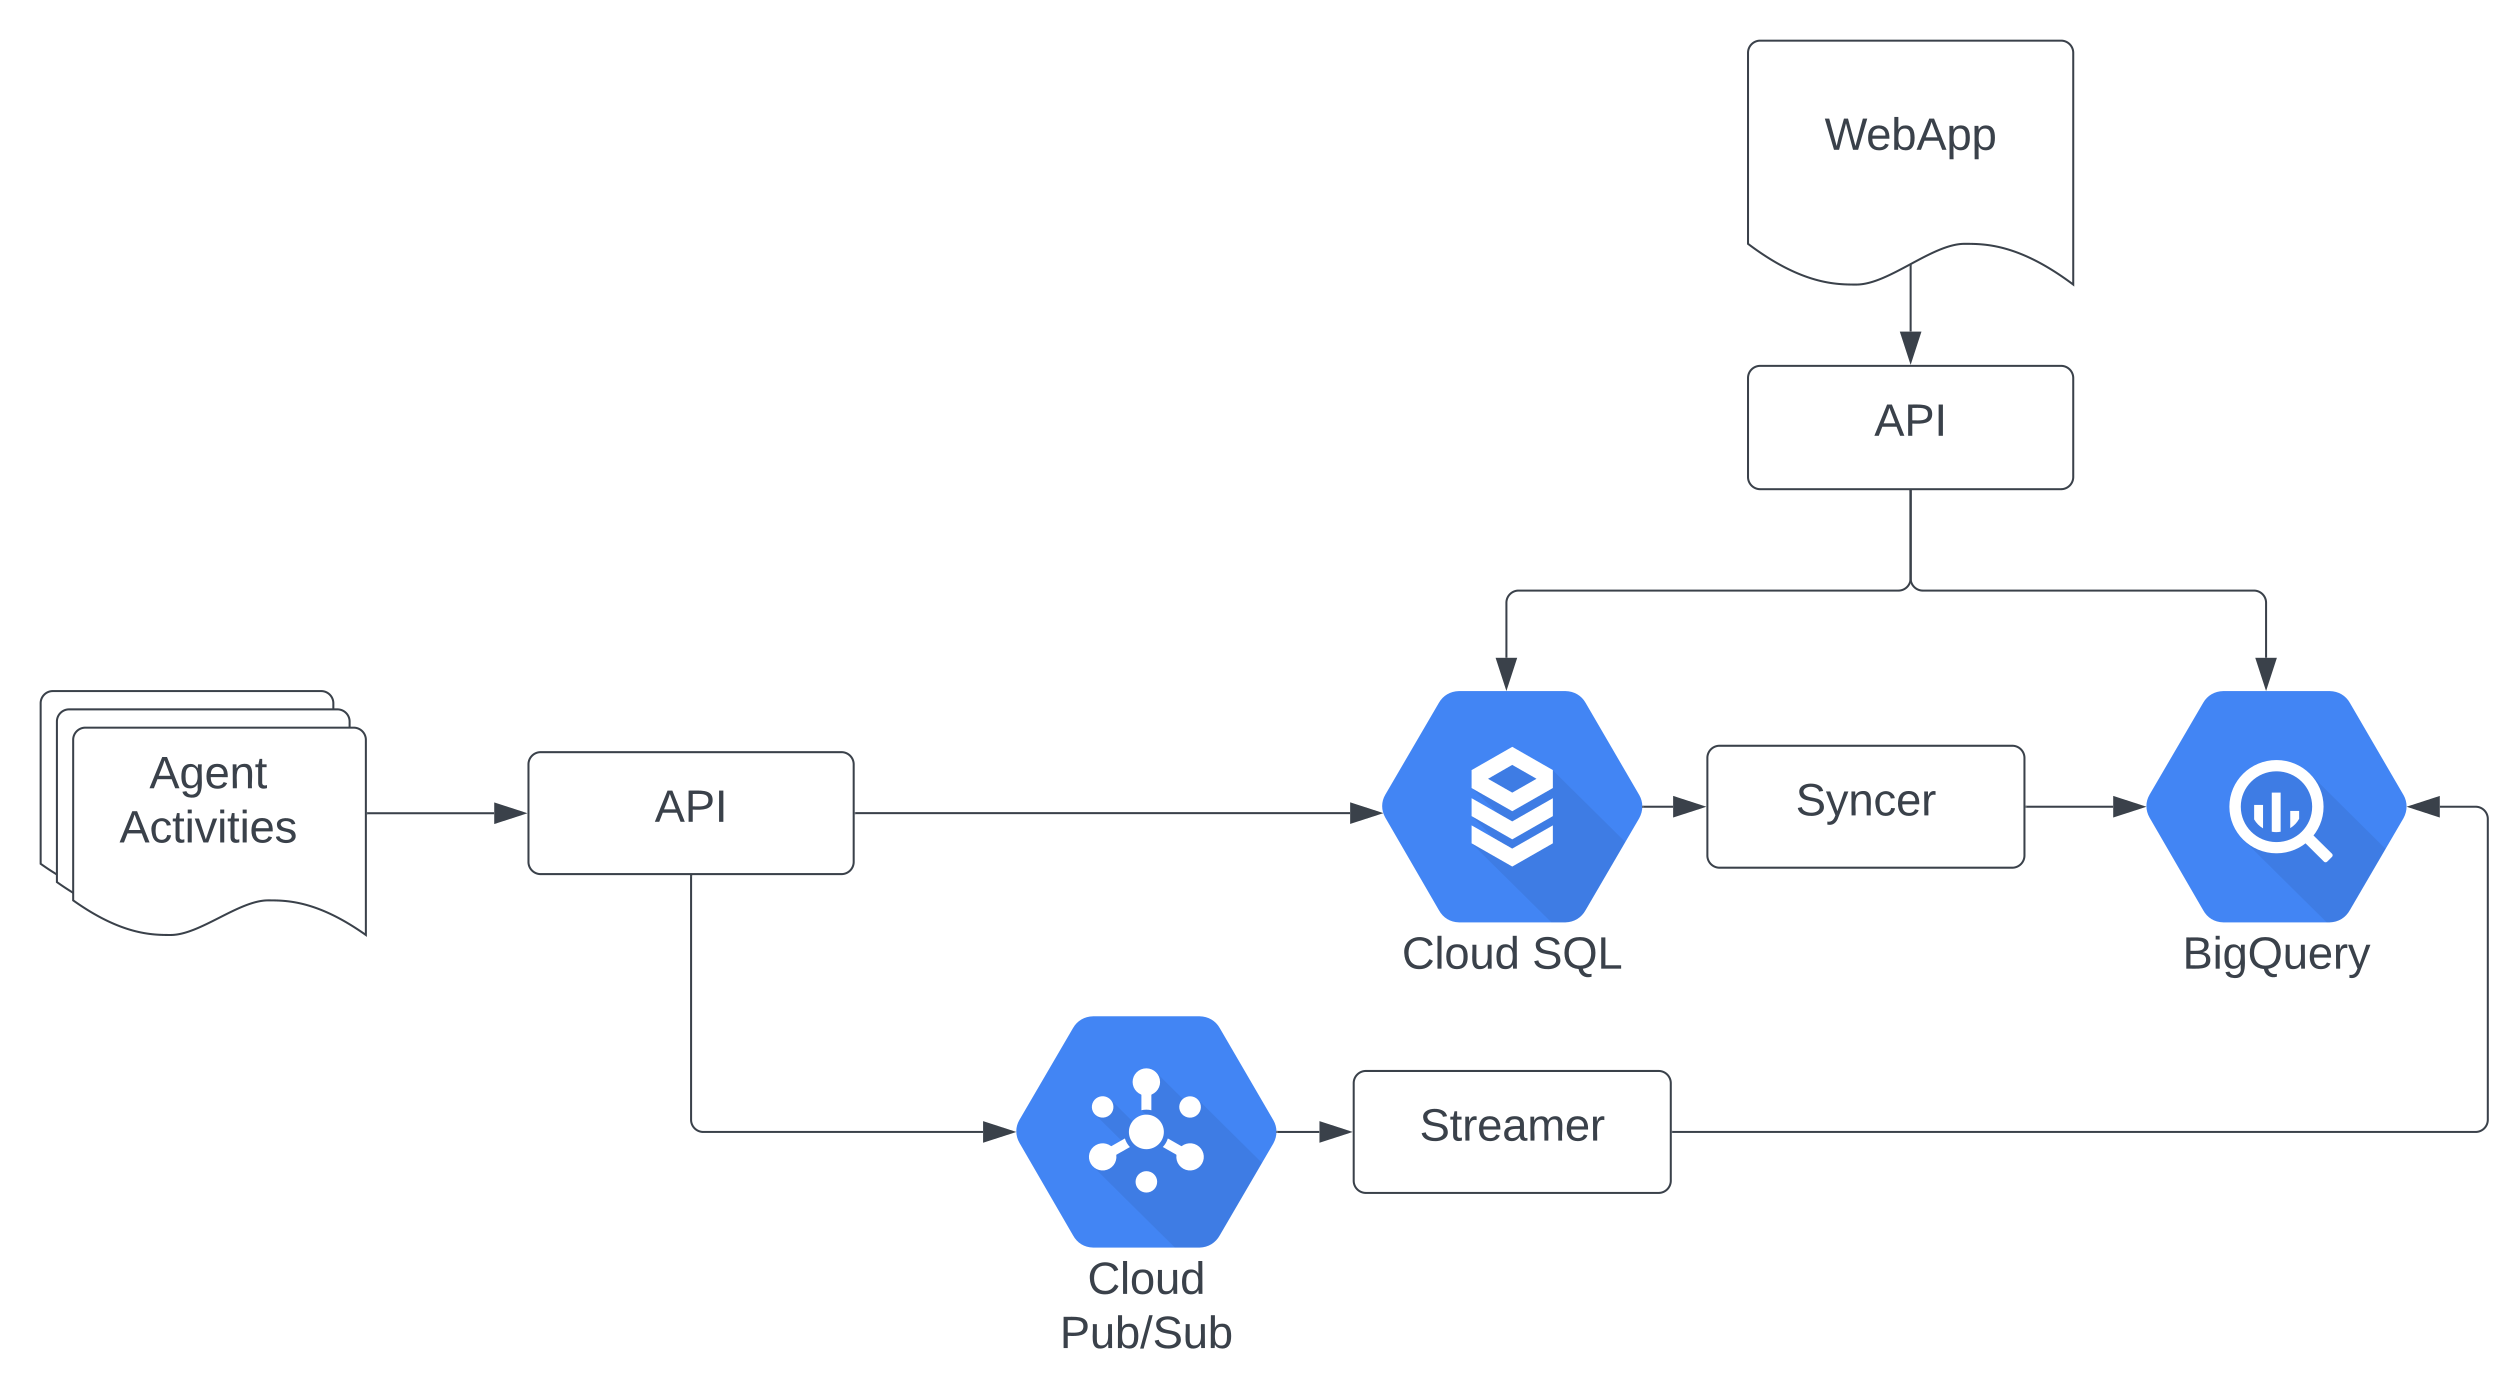<?xml version="1.0" encoding="UTF-8"?>
<svg xmlns="http://www.w3.org/2000/svg" xmlns:xlink="http://www.w3.org/1999/xlink" xmlns:lucid="lucid" width="1229.96" height="685.46">
  <g transform="translate(440 -140)" lucid:page-tab-id="0_0">
    <path d="M-1296 0h2656v1760h-2656z" fill="#fff"></path>
    <path d="M420 166a6 6 0 0 1 6-6h148a6 6 0 0 1 6 6v114c-26.72-20.04-43.36-20.04-53.44-20.04-16 0-37.28 20.04-53.28 20.04-9.92 0-26.72 0-53.28-20.04z" stroke="#3a414a" fill="#fff"></path>
    <use xlink:href="#a" transform="matrix(1,0,0,1,425,165) translate(32.654 48.715)"></use>
    <path d="M420 326a6 6 0 0 1 6-6h148a6 6 0 0 1 6 6v48.67a6 6 0 0 1-6 6H426a6 6 0 0 1-6-6z" stroke="#3a414a" fill="#fff"></path>
    <use xlink:href="#b" transform="matrix(1,0,0,1,432,332) translate(50.099 22.403)"></use>
    <path d="M500 270.82v32.33" stroke="#3a414a" fill="none"></path>
    <path d="M500.5 270.84h-1v-.27l1-.5z" stroke="#3a414a" stroke-width=".05" fill="#3a414a"></path>
    <path d="M500 317.92l-4.64-14.27h9.28z" stroke="#3a414a" fill="#3a414a"></path>
    <path d="M500 381.63v42.93a6 6 0 0 1-6 6H307.13a6 6 0 0 0-6 6v27.06" stroke="#3a414a" fill="none"></path>
    <path d="M500.5 381.64h-1v-.5h1z" stroke="#3a414a" stroke-width=".05" fill="#3a414a"></path>
    <path d="M301.13 478.38l-4.64-14.26h9.27z" stroke="#3a414a" fill="#3a414a"></path>
    <path d="M500 381.63v42.93a6 6 0 0 0 6 6h162.87a6 6 0 0 1 6 6v27.06" stroke="#3a414a" fill="none"></path>
    <path d="M500.5 381.64h-1v-.5h1z" stroke="#3a414a" stroke-width=".05" fill="#3a414a"></path>
    <path d="M674.87 478.38l-4.64-14.26h9.28z" stroke="#3a414a" fill="#3a414a"></path>
    <path d="M-180 516.05a6 6 0 0 1 6-6h148a6 6 0 0 1 6 6v48a6 6 0 0 1-6 6h-148a6 6 0 0 1-6-6z" stroke="#3a414a" fill="#fff"></path>
    <use xlink:href="#b" transform="matrix(1,0,0,1,-168,522.05) translate(50.099 22.278)"></use>
    <path d="M-420 486a6 6 0 0 1 6-6h132a6 6 0 0 1 6 6v96c-24.05-17.03-39.02-17.03-48.1-17.03-14.4 0-33.55 17.03-47.95 17.03-8.93 0-24.05 0-47.95-17.03z" stroke="#3a414a" fill="#fff"></path>
    <path d="M-412 495a6 6 0 0 1 6-6h132a6 6 0 0 1 6 6v96c-24.05-17.03-39.02-17.03-48.1-17.03-14.4 0-33.55 17.03-47.95 17.03-8.93 0-24.05 0-47.95-17.03z" stroke="#3a414a" fill="#fff"></path>
    <path d="M-404 504a6 6 0 0 1 6-6h132a6 6 0 0 1 6 6v96c-24.05-17.03-39.02-17.03-48.1-17.03-14.4 0-33.55 17.03-47.95 17.03-8.93 0-24.05 0-47.95-17.03z" stroke="#3a414a" fill="#fff"></path>
    <use xlink:href="#c" transform="matrix(1,0,0,1,-399,503) translate(32.488 24.809)"></use>
    <use xlink:href="#d" transform="matrix(1,0,0,1,-399,503) translate(17.765 51.476)"></use>
    <path d="M-259.05 540.1h62.2" stroke="#3a414a" fill="none"></path>
    <path d="M-259.03 540.6h-.52v-1h.52z" stroke="#3a414a" stroke-width=".05" fill="#3a414a"></path>
    <path d="M-182.08 540.1l-14.27 4.63v-9.27z" stroke="#3a414a" fill="#3a414a"></path>
    <path d="M186.46 691.1l-26.36-45.3c-2.05-3.64-5.64-5.7-9.86-5.8H97.76c-4.22.1-7.8 2.16-9.86 5.8l-26.36 45.18c-2.05 3.53-2.05 7.62 0 11.26l26.36 45.52c2.05 3.75 5.5 5.92 9.86 6.03h52.48c4.22-.12 7.8-2.3 9.86-6.04l26.36-45.18c2.05-3.75 2.05-7.85 0-11.5z" stroke="#000" stroke-opacity="0" fill="#4285f4"></path>
    <path d="M149.2 680.78l-5.82 1.3-14.62-14.48-4.65 8.62-2.57 10 4.32 4.2-8.22 1.74-11.3-11.2-7.72 7.23 14.13 13.95-14.96 11.8 40.2 39.8h12.3c4.24-.16 7.8-2.32 9.9-6.02l20.67-35.6z" stroke="#000" stroke-opacity="0" fill-opacity=".07"></path>
    <path d="M142.84 680.06c2.55-1.45 5.8-.58 7.26 1.93 1.47 2.52.6 5.73-1.95 7.18-2.54 1.45-5.8.6-7.26-1.93-1.48-2.5-.6-5.73 1.94-7.2M99.83 689.15c-2.54-1.46-3.4-4.68-1.94-7.2 1.45-2.5 4.7-3.37 7.25-1.92 2.54 1.45 3.4 4.67 1.95 7.2-1.47 2.5-4.7 3.37-7.27 1.92M129.3 721.46c0 2.9-2.38 5.27-5.32 5.26-2.93-.02-5.3-2.37-5.3-5.28 0-2.9 2.38-5.25 5.3-5.25 2.95 0 5.33 2.35 5.33 5.25M124 685.94c.86 0 1.6.08 2.45.28V672.3h-4.9v13.92c.84-.2 1.57-.28 2.44-.28zM134.56 700.1c-.53 1.65-1.3 2.95-2.47 4.2l12.17 6.93 2.46-4.2zM113.43 700.1l-12.17 6.93 2.46 4.2 12.18-6.9c-1.2-1.27-1.95-2.58-2.47-4.22zM132.6 696.88c0 4.7-3.86 8.5-8.6 8.5-4.75 0-8.6-3.8-8.6-8.5s3.85-8.5 8.6-8.5c4.74 0 8.6 3.8 8.6 8.5" stroke="#000" stroke-opacity="0" fill="#fff"></path>
    <path d="M99.12 703.38c3.23-1.85 7.35-.75 9.23 2.44 1.86 3.2.75 7.28-2.48 9.14-3.23 1.85-7.35.75-9.22-2.45-1.87-3.2-.76-7.28 2.47-9.12M142.12 714.96c-3.23-1.85-4.34-5.94-2.47-9.14 1.86-3.2 6-4.3 9.22-2.45 3.23 1.85 4.34 5.94 2.48 9.14-1.87 3.2-6 4.3-9.22 2.46M130.75 672.3c0 3.7-3.03 6.7-6.76 6.7s-6.76-3-6.76-6.7 3.03-6.7 6.75-6.7 6.75 3 6.75 6.7" stroke="#000" stroke-opacity="0" fill="#fff"></path>
    <use xlink:href="#e" transform="matrix(1,0,0,1,60,758.79) translate(35.049 17.778)"></use>
    <use xlink:href="#f" transform="matrix(1,0,0,1,60,758.79) translate(21.407 44.444)"></use>
    <path d="M742.46 531.1l-26.36-45.3c-2.05-3.64-5.64-5.7-9.86-5.8h-52.48c-4.22.1-7.8 2.16-9.86 5.8l-26.36 45.18c-2.05 3.53-2.05 7.62 0 11.26l26.36 45.52c2.05 3.75 5.5 5.92 9.86 6.03h52.48c4.22-.12 7.8-2.3 9.86-6.04l26.36-45.18c2.05-3.75 2.05-7.85 0-11.5z" stroke="#000" stroke-opacity="0" fill="#4285f4"></path>
    <path d="M716.1 587.74l17.55-30.12-37.02-36.7-16.65-4.4-14.87 5.5-5.8 14.82 4.62 16.6 40.74 40.32h1.63c4.23-.15 7.8-2.32 9.8-6.02z" stroke="#000" stroke-opacity="0" fill-opacity=".07"></path>
    <path d="M680 513.93c-12.8 0-23.18 10.28-23.18 22.94 0 12.66 10.38 22.94 23.17 22.94 12.8 0 23.17-10.27 23.17-22.93S692.8 513.93 680 513.93m0 40.37c-9.74 0-17.57-7.8-17.57-17.43 0-9.6 7.83-17.4 17.56-17.4 9.73 0 17.56 7.8 17.56 17.4 0 9.64-7.83 17.43-17.57 17.43" stroke="#000" stroke-opacity="0" fill="#fff"></path>
    <path d="M669 536v7.12c1.12 1.9 2.48 3.3 4.38 4.43V536zM677.67 529.96v19.23c1.5.28 2.85.28 4.37 0v-19.24zM686.76 538.96v8.47c1.92-1.2 3.3-2.65 4.38-4.6v-3.87zM696.67 551.02l-2.4 2.38c-.42.42-.42 1.1 0 1.5l9.1 9.03c.43.42 1.1.42 1.55 0l2.4-2.38c.42-.42.42-1.1 0-1.52l-9.12-9c-.43-.43-1.1-.43-1.53 0" stroke="#000" stroke-opacity="0" fill="#fff"></path>
    <use xlink:href="#g" transform="matrix(1,0,0,1,616,598.79) translate(17.765 17.778)"></use>
    <path d="M366.46 531.1l-26.36-45.3c-2.05-3.64-5.64-5.7-9.86-5.8h-52.48c-4.22.1-7.8 2.16-9.86 5.8l-26.36 45.18c-2.05 3.53-2.05 7.62 0 11.26l26.36 45.52c2.05 3.75 5.5 5.92 9.86 6.03h52.48c4.22-.12 7.8-2.3 9.86-6.04l26.36-45.18c2.05-3.75 2.05-7.85 0-11.5z" stroke="#000" stroke-opacity="0" fill="#4285f4"></path>
    <path d="M323.98 519l-19.34-6.6-20.4 15.3L297 540.3l-12.84 1.3 12.02 11.9-12.17 1.45 39.23 38.8h7.02c4.23-.15 7.8-2.27 9.83-6l19.5-33.53z" stroke="#000" stroke-opacity="0" fill-opacity=".07"></path>
    <path d="M304 507.43l-20 11.44v8.83l20 11.4 19.98-11.4v-8.83zm11.95 15.7L304 529.96l-11.92-6.8 11.9-6.85 11.97 6.84z" stroke="#000" stroke-opacity="0" fill="#fff"></path>
    <path d="M284 532.68v8.83l20 11.44 19.98-11.43v-8.82l-20 11.42-19.97-11.42z" stroke="#000" stroke-opacity="0" fill="#fff"></path>
    <path d="M284 546.07v8.83l20 11.43 19.98-11.43v-8.83l-20 11.43-19.97-11.43z" stroke="#000" stroke-opacity="0" fill="#fff"></path>
    <use xlink:href="#h" transform="matrix(1,0,0,1,240,598.79) translate(9.741 17.778)"></use>
    <use xlink:href="#i" transform="matrix(1,0,0,1,240,598.79) translate(73.815 17.778)"></use>
    <path d="M-100 571v119.9a6 6 0 0 0 6 6H43.66" stroke="#3a414a" fill="none"></path>
    <path d="M-99.5 571.03h-1v-.52h1z" stroke="#3a414a" stroke-width=".05" fill="#3a414a"></path>
    <path d="M58.43 696.9l-14.27 4.63v-9.27z" stroke="#3a414a" fill="#3a414a"></path>
    <path d="M226 672.9a6 6 0 0 1 6-6h144a6 6 0 0 1 6 6v48a6 6 0 0 1-6 6H232a6 6 0 0 1-6-6z" stroke="#3a414a" fill="#fff"></path>
    <use xlink:href="#j" transform="matrix(1,0,0,1,238,678.895) translate(20.414 22.278)"></use>
    <path d="M-19.04 540.05h243.3" stroke="#3a414a" fill="none"></path>
    <path d="M-19.02 540.55h-.52v-1h.52z" stroke="#3a414a" stroke-width=".05" fill="#3a414a"></path>
    <path d="M239.02 540.05l-14.27 4.63v-9.27z" stroke="#3a414a" fill="#3a414a"></path>
    <path d="M188.46 696.9h20.7" stroke="#3a414a" fill="none"></path>
    <path d="M188.47 697.4h-.57l.1-.87-.02-.13h.5z" stroke="#3a414a" stroke-width=".05" fill="#3a414a"></path>
    <path d="M223.92 696.9l-14.27 4.63v-9.27z" stroke="#3a414a" fill="#3a414a"></path>
    <path d="M382.96 696.9h395a6 6 0 0 0 6-6v-148a6 6 0 0 0-6-6h-17.62" stroke="#3a414a" fill="none"></path>
    <path d="M382.98 697.4h-.52v-1h.52z" stroke="#3a414a" stroke-width=".05" fill="#3a414a"></path>
    <path d="M745.57 536.9l14.27-4.64v9.27z" stroke="#3a414a" fill="#3a414a"></path>
    <path d="M400 512.9a6 6 0 0 1 6-6h144a6 6 0 0 1 6 6v48a6 6 0 0 1-6 6H406a6 6 0 0 1-6-6z" stroke="#3a414a" fill="#fff"></path>
    <use xlink:href="#k" transform="matrix(1,0,0,1,412,518.895) translate(31.463 22.278)"></use>
    <path d="M368.46 536.9h14.7" stroke="#3a414a" fill="none"></path>
    <path d="M368.47 537.4h-.57l.1-.87-.02-.13h.5z" stroke="#3a414a" stroke-width=".05" fill="#3a414a"></path>
    <path d="M397.92 536.9l-14.27 4.63v-9.27z" stroke="#3a414a" fill="#3a414a"></path>
    <path d="M556.96 536.9h42.7" stroke="#3a414a" fill="none"></path>
    <path d="M556.98 537.4h-.52v-1h.52z" stroke="#3a414a" stroke-width=".05" fill="#3a414a"></path>
    <path d="M614.43 536.9l-14.27 4.63v-9.27z" stroke="#3a414a" fill="#3a414a"></path>
    <defs>
      <path fill="#3a414a" d="M266 0h-40l-56-210L115 0H75L2-248h35L96-30l15-64 43-154h32l59 218 59-218h35" id="l"></path>
      <path fill="#3a414a" d="M100-194c63 0 86 42 84 106H49c0 40 14 67 53 68 26 1 43-12 49-29l28 8c-11 28-37 45-77 45C44 4 14-33 15-96c1-61 26-98 85-98zm52 81c6-60-76-77-97-28-3 7-6 17-6 28h103" id="m"></path>
      <path fill="#3a414a" d="M115-194c53 0 69 39 70 98 0 66-23 100-70 100C84 3 66-7 56-30L54 0H23l1-261h32v101c10-23 28-34 59-34zm-8 174c40 0 45-34 45-75 0-40-5-75-45-74-42 0-51 32-51 76 0 43 10 73 51 73" id="n"></path>
      <path fill="#3a414a" d="M205 0l-28-72H64L36 0H1l101-248h38L239 0h-34zm-38-99l-47-123c-12 45-31 82-46 123h93" id="o"></path>
      <path fill="#3a414a" d="M115-194c55 1 70 41 70 98S169 2 115 4C84 4 66-9 55-30l1 105H24l-1-265h31l2 30c10-21 28-34 59-34zm-8 174c40 0 45-34 45-75s-6-73-45-74c-42 0-51 32-51 76 0 43 10 73 51 73" id="p"></path>
      <g id="a">
        <use transform="matrix(0.062,0,0,0.062,0,0)" xlink:href="#l"></use>
        <use transform="matrix(0.062,0,0,0.062,20.494,0)" xlink:href="#m"></use>
        <use transform="matrix(0.062,0,0,0.062,32.84,0)" xlink:href="#n"></use>
        <use transform="matrix(0.062,0,0,0.062,45.185,0)" xlink:href="#o"></use>
        <use transform="matrix(0.062,0,0,0.062,60,0)" xlink:href="#p"></use>
        <use transform="matrix(0.062,0,0,0.062,72.346,0)" xlink:href="#p"></use>
      </g>
      <path fill="#3a414a" d="M30-248c87 1 191-15 191 75 0 78-77 80-158 76V0H30v-248zm33 125c57 0 124 11 124-50 0-59-68-47-124-48v98" id="q"></path>
      <path fill="#3a414a" d="M33 0v-248h34V0H33" id="r"></path>
      <g id="b">
        <use transform="matrix(0.062,0,0,0.062,0,0)" xlink:href="#o"></use>
        <use transform="matrix(0.062,0,0,0.062,14.815,0)" xlink:href="#q"></use>
        <use transform="matrix(0.062,0,0,0.062,29.63,0)" xlink:href="#r"></use>
      </g>
      <path fill="#3a414a" d="M177-190C167-65 218 103 67 71c-23-6-38-20-44-43l32-5c15 47 100 32 89-28v-30C133-14 115 1 83 1 29 1 15-40 15-95c0-56 16-97 71-98 29-1 48 16 59 35 1-10 0-23 2-32h30zM94-22c36 0 50-32 50-73 0-42-14-75-50-75-39 0-46 34-46 75s6 73 46 73" id="s"></path>
      <path fill="#3a414a" d="M117-194c89-4 53 116 60 194h-32v-121c0-31-8-49-39-48C34-167 62-67 57 0H25l-1-190h30c1 10-1 24 2 32 11-22 29-35 61-36" id="t"></path>
      <path fill="#3a414a" d="M59-47c-2 24 18 29 38 22v24C64 9 27 4 27-40v-127H5v-23h24l9-43h21v43h35v23H59v120" id="u"></path>
      <g id="c">
        <use transform="matrix(0.062,0,0,0.062,0,0)" xlink:href="#o"></use>
        <use transform="matrix(0.062,0,0,0.062,14.815,0)" xlink:href="#s"></use>
        <use transform="matrix(0.062,0,0,0.062,27.16,0)" xlink:href="#m"></use>
        <use transform="matrix(0.062,0,0,0.062,39.506,0)" xlink:href="#t"></use>
        <use transform="matrix(0.062,0,0,0.062,51.852,0)" xlink:href="#u"></use>
      </g>
      <path fill="#3a414a" d="M96-169c-40 0-48 33-48 73s9 75 48 75c24 0 41-14 43-38l32 2c-6 37-31 61-74 61-59 0-76-41-82-99-10-93 101-131 147-64 4 7 5 14 7 22l-32 3c-4-21-16-35-41-35" id="v"></path>
      <path fill="#3a414a" d="M24-231v-30h32v30H24zM24 0v-190h32V0H24" id="w"></path>
      <path fill="#3a414a" d="M108 0H70L1-190h34L89-25l56-165h34" id="x"></path>
      <path fill="#3a414a" d="M135-143c-3-34-86-38-87 0 15 53 115 12 119 90S17 21 10-45l28-5c4 36 97 45 98 0-10-56-113-15-118-90-4-57 82-63 122-42 12 7 21 19 24 35" id="y"></path>
      <g id="d">
        <use transform="matrix(0.062,0,0,0.062,0,0)" xlink:href="#o"></use>
        <use transform="matrix(0.062,0,0,0.062,14.815,0)" xlink:href="#v"></use>
        <use transform="matrix(0.062,0,0,0.062,25.926,0)" xlink:href="#u"></use>
        <use transform="matrix(0.062,0,0,0.062,32.099,0)" xlink:href="#w"></use>
        <use transform="matrix(0.062,0,0,0.062,36.975,0)" xlink:href="#x"></use>
        <use transform="matrix(0.062,0,0,0.062,48.086,0)" xlink:href="#w"></use>
        <use transform="matrix(0.062,0,0,0.062,52.963,0)" xlink:href="#u"></use>
        <use transform="matrix(0.062,0,0,0.062,59.136,0)" xlink:href="#w"></use>
        <use transform="matrix(0.062,0,0,0.062,64.012,0)" xlink:href="#m"></use>
        <use transform="matrix(0.062,0,0,0.062,76.358,0)" xlink:href="#y"></use>
      </g>
      <path fill="#3a414a" d="M212-179c-10-28-35-45-73-45-59 0-87 40-87 99 0 60 29 101 89 101 43 0 62-24 78-52l27 14C228-24 195 4 139 4 59 4 22-46 18-125c-6-104 99-153 187-111 19 9 31 26 39 46" id="z"></path>
      <path fill="#3a414a" d="M24 0v-261h32V0H24" id="A"></path>
      <path fill="#3a414a" d="M100-194c62-1 85 37 85 99 1 63-27 99-86 99S16-35 15-95c0-66 28-99 85-99zM99-20c44 1 53-31 53-75 0-43-8-75-51-75s-53 32-53 75 10 74 51 75" id="B"></path>
      <path fill="#3a414a" d="M84 4C-5 8 30-112 23-190h32v120c0 31 7 50 39 49 72-2 45-101 50-169h31l1 190h-30c-1-10 1-25-2-33-11 22-28 36-60 37" id="C"></path>
      <path fill="#3a414a" d="M85-194c31 0 48 13 60 33l-1-100h32l1 261h-30c-2-10 0-23-3-31C134-8 116 4 85 4 32 4 16-35 15-94c0-66 23-100 70-100zm9 24c-40 0-46 34-46 75 0 40 6 74 45 74 42 0 51-32 51-76 0-42-9-74-50-73" id="D"></path>
      <g id="e">
        <use transform="matrix(0.062,0,0,0.062,0,0)" xlink:href="#z"></use>
        <use transform="matrix(0.062,0,0,0.062,15.988,0)" xlink:href="#A"></use>
        <use transform="matrix(0.062,0,0,0.062,20.864,0)" xlink:href="#B"></use>
        <use transform="matrix(0.062,0,0,0.062,33.21,0)" xlink:href="#C"></use>
        <use transform="matrix(0.062,0,0,0.062,45.556,0)" xlink:href="#D"></use>
      </g>
      <path fill="#3a414a" d="M0 4l72-265h28L28 4H0" id="E"></path>
      <path fill="#3a414a" d="M185-189c-5-48-123-54-124 2 14 75 158 14 163 119 3 78-121 87-175 55-17-10-28-26-33-46l33-7c5 56 141 63 141-1 0-78-155-14-162-118-5-82 145-84 179-34 5 7 8 16 11 25" id="F"></path>
      <g id="f">
        <use transform="matrix(0.062,0,0,0.062,0,0)" xlink:href="#q"></use>
        <use transform="matrix(0.062,0,0,0.062,14.815,0)" xlink:href="#C"></use>
        <use transform="matrix(0.062,0,0,0.062,27.16,0)" xlink:href="#n"></use>
        <use transform="matrix(0.062,0,0,0.062,39.506,0)" xlink:href="#E"></use>
        <use transform="matrix(0.062,0,0,0.062,45.679,0)" xlink:href="#F"></use>
        <use transform="matrix(0.062,0,0,0.062,60.494,0)" xlink:href="#C"></use>
        <use transform="matrix(0.062,0,0,0.062,72.84,0)" xlink:href="#n"></use>
      </g>
      <path fill="#3a414a" d="M160-131c35 5 61 23 61 61C221 17 115-2 30 0v-248c76 3 177-17 177 60 0 33-19 50-47 57zm-97-11c50-1 110 9 110-42 0-47-63-36-110-37v79zm0 115c55-2 124 14 124-45 0-56-70-42-124-44v89" id="G"></path>
      <path fill="#3a414a" d="M140-251c81 0 123 46 123 126C263-53 228-8 163 1c7 30 30 48 69 40v23c-55 16-95-15-103-61C56-3 17-48 17-125c0-80 42-126 123-126zm0 227c63 0 89-41 89-101s-29-99-89-99c-61 0-89 39-89 99S79-25 140-24" id="H"></path>
      <path fill="#3a414a" d="M114-163C36-179 61-72 57 0H25l-1-190h30c1 12-1 29 2 39 6-27 23-49 58-41v29" id="I"></path>
      <path fill="#3a414a" d="M179-190L93 31C79 59 56 82 12 73V49c39 6 53-20 64-50L1-190h34L92-34l54-156h33" id="J"></path>
      <g id="g">
        <use transform="matrix(0.062,0,0,0.062,0,0)" xlink:href="#G"></use>
        <use transform="matrix(0.062,0,0,0.062,14.815,0)" xlink:href="#w"></use>
        <use transform="matrix(0.062,0,0,0.062,19.691,0)" xlink:href="#s"></use>
        <use transform="matrix(0.062,0,0,0.062,32.037,0)" xlink:href="#H"></use>
        <use transform="matrix(0.062,0,0,0.062,49.321,0)" xlink:href="#C"></use>
        <use transform="matrix(0.062,0,0,0.062,61.667,0)" xlink:href="#m"></use>
        <use transform="matrix(0.062,0,0,0.062,74.012,0)" xlink:href="#I"></use>
        <use transform="matrix(0.062,0,0,0.062,81.358,0)" xlink:href="#J"></use>
      </g>
      <g id="h">
        <use transform="matrix(0.062,0,0,0.062,0,0)" xlink:href="#z"></use>
        <use transform="matrix(0.062,0,0,0.062,15.988,0)" xlink:href="#A"></use>
        <use transform="matrix(0.062,0,0,0.062,20.864,0)" xlink:href="#B"></use>
        <use transform="matrix(0.062,0,0,0.062,33.21,0)" xlink:href="#C"></use>
        <use transform="matrix(0.062,0,0,0.062,45.556,0)" xlink:href="#D"></use>
      </g>
      <path fill="#3a414a" d="M30 0v-248h33v221h125V0H30" id="K"></path>
      <g id="i">
        <use transform="matrix(0.062,0,0,0.062,0,0)" xlink:href="#F"></use>
        <use transform="matrix(0.062,0,0,0.062,14.815,0)" xlink:href="#H"></use>
        <use transform="matrix(0.062,0,0,0.062,32.099,0)" xlink:href="#K"></use>
      </g>
      <path fill="#3a414a" d="M141-36C126-15 110 5 73 4 37 3 15-17 15-53c-1-64 63-63 125-63 3-35-9-54-41-54-24 1-41 7-42 31l-33-3c5-37 33-52 76-52 45 0 72 20 72 64v82c-1 20 7 32 28 27v20c-31 9-61-2-59-35zM48-53c0 20 12 33 32 33 41-3 63-29 60-74-43 2-92-5-92 41" id="L"></path>
      <path fill="#3a414a" d="M210-169c-67 3-38 105-44 169h-31v-121c0-29-5-50-35-48C34-165 62-65 56 0H25l-1-190h30c1 10-1 24 2 32 10-44 99-50 107 0 11-21 27-35 58-36 85-2 47 119 55 194h-31v-121c0-29-5-49-35-48" id="M"></path>
      <g id="j">
        <use transform="matrix(0.062,0,0,0.062,0,0)" xlink:href="#F"></use>
        <use transform="matrix(0.062,0,0,0.062,14.815,0)" xlink:href="#u"></use>
        <use transform="matrix(0.062,0,0,0.062,20.988,0)" xlink:href="#I"></use>
        <use transform="matrix(0.062,0,0,0.062,28.333,0)" xlink:href="#m"></use>
        <use transform="matrix(0.062,0,0,0.062,40.679,0)" xlink:href="#L"></use>
        <use transform="matrix(0.062,0,0,0.062,53.025,0)" xlink:href="#M"></use>
        <use transform="matrix(0.062,0,0,0.062,71.481,0)" xlink:href="#m"></use>
        <use transform="matrix(0.062,0,0,0.062,83.827,0)" xlink:href="#I"></use>
      </g>
      <g id="k">
        <use transform="matrix(0.062,0,0,0.062,0,0)" xlink:href="#F"></use>
        <use transform="matrix(0.062,0,0,0.062,14.815,0)" xlink:href="#J"></use>
        <use transform="matrix(0.062,0,0,0.062,25.926,0)" xlink:href="#t"></use>
        <use transform="matrix(0.062,0,0,0.062,38.272,0)" xlink:href="#v"></use>
        <use transform="matrix(0.062,0,0,0.062,49.383,0)" xlink:href="#m"></use>
        <use transform="matrix(0.062,0,0,0.062,61.728,0)" xlink:href="#I"></use>
      </g>
    </defs>
  </g>
</svg>

